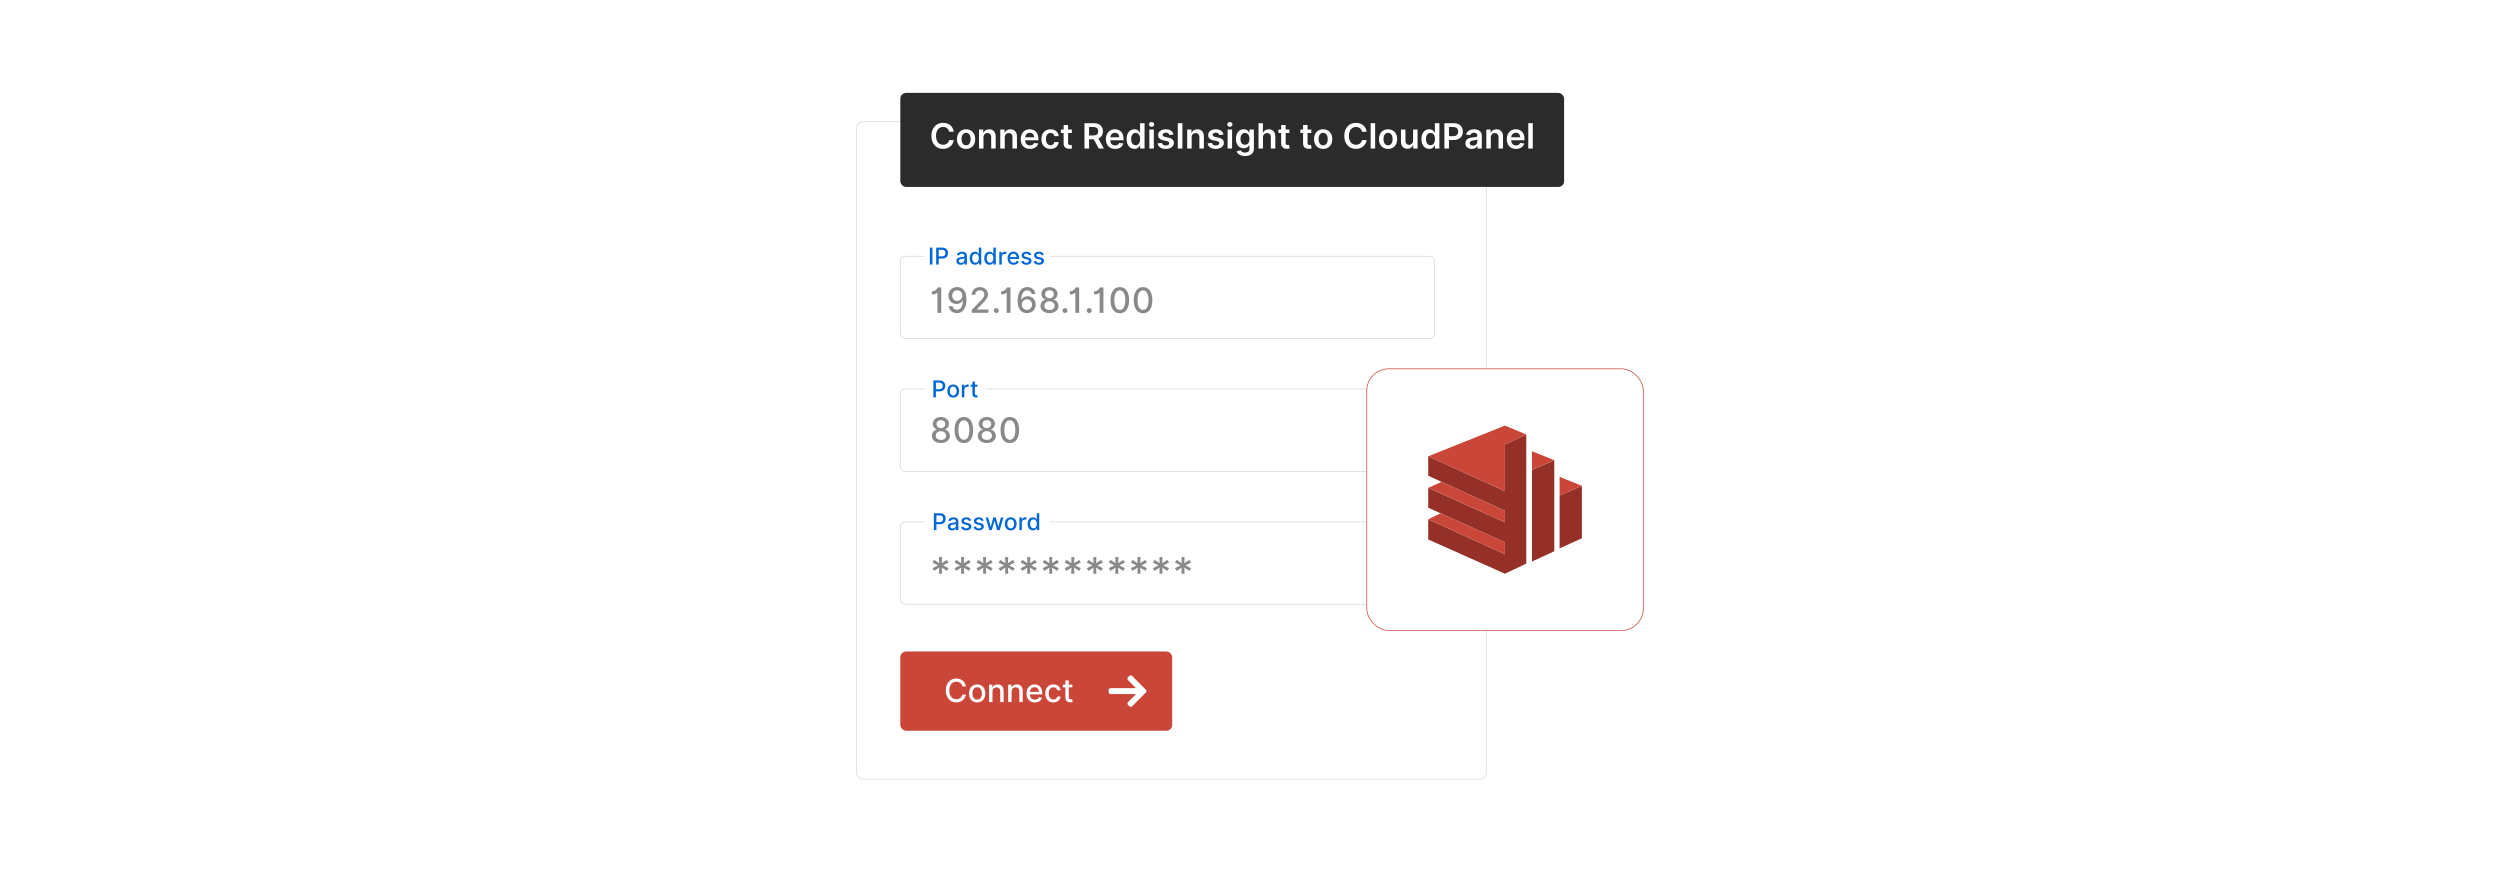 <?xml version="1.0" encoding="UTF-8"?>
<svg id="Layer_1" data-name="Layer 1" xmlns="http://www.w3.org/2000/svg" viewBox="0 0 860 300">
  <rect x="0" y="0" width="860" height="300" fill="#fff"/>
  <g>
    <rect x="294.693" y="41.87" width="216.591" height="226.175" rx="2.241" ry="2.241" fill="#fff" stroke="#d6d6d6" stroke-miterlimit="10" stroke-width=".25"/>
    <g>
      <g>
        <rect x="309.713" y="88.147" width="183.804" height="28.334" rx="1.662" ry="1.662" fill="#fff" stroke="#d6d6d6" stroke-miterlimit="10" stroke-width=".25"/>
        <g>
          <rect x="318.112" y="84.026" width="43.088" height="8.819" fill="#fff"/>
          <g>
            <path d="M320.76,90.993h-.877v-5.812h.877v5.812Z" fill="#0067d8"/>
            <path d="M322.04,85.181h2.071c1.352,0,2.013.811,2.013,1.882,0,1.072-.667,1.888-2.016,1.888h-1.191v2.043h-.877v-5.812ZM324.029,88.206c.857,0,1.212-.485,1.212-1.144s-.354-1.13-1.224-1.13h-1.101v2.273h1.112Z" fill="#0067d8"/>
            <path d="M329,89.762c0-.991.846-1.206,1.672-1.303.783-.091,1.102-.085,1.102-.395v-.021c0-.493-.281-.78-.829-.78-.57,0-.889.298-1.014.607l-.797-.182c.283-.795,1.01-1.112,1.799-1.112.692,0,1.691.253,1.691,1.522v2.894h-.828v-.596h-.034c-.162.326-.567.692-1.289.692-.828,0-1.473-.472-1.473-1.328ZM331.775,89.421v-.562c-.122.122-.774.196-1.05.233-.491.065-.894.227-.894.681,0,.42.346.636.825.636.707,0,1.118-.471,1.118-.987Z" fill="#0067d8"/>
            <path d="M333.568,88.822c0-1.414.775-2.245,1.828-2.245.811,0,1.101.494,1.254.764h.052v-2.16h.849v5.812h-.829v-.679h-.071c-.153.278-.465.764-1.26.764-1.059,0-1.822-.846-1.822-2.256ZM336.716,88.813c0-.911-.398-1.516-1.138-1.516-.767,0-1.152.65-1.152,1.516,0,.874.395,1.541,1.152,1.541.732,0,1.138-.624,1.138-1.541Z" fill="#0067d8"/>
            <path d="M338.574,88.822c0-1.414.774-2.245,1.827-2.245.811,0,1.102.494,1.255.764h.051v-2.16h.849v5.812h-.828v-.679h-.071c-.153.278-.466.764-1.261.764-1.059,0-1.821-.846-1.821-2.256ZM341.721,88.813c0-.911-.398-1.516-1.139-1.516-.766,0-1.152.65-1.152,1.516,0,.874.395,1.541,1.152,1.541.732,0,1.139-.624,1.139-1.541Z" fill="#0067d8"/>
            <path d="M343.769,86.634h.82v.692h.046c.159-.468.59-.758,1.106-.758.238,0,.426.062.57.159l-.273.709c-.102-.051-.23-.085-.395-.085-.587,0-1.027.412-1.027.98v2.662h-.849v-4.359Z" fill="#0067d8"/>
            <path d="M346.602,88.842c0-1.34.8-2.265,2.015-2.265.988,0,1.931.616,1.931,2.191v.301h-3.1c.022.84.511,1.31,1.237,1.31.482,0,.852-.21,1.005-.621l.803.144c-.192.71-.865,1.178-1.816,1.178-1.285,0-2.074-.886-2.074-2.239ZM349.716,88.433c-.003-.667-.435-1.155-1.093-1.155-.69,0-1.138.536-1.172,1.155h2.265Z" fill="#0067d8"/>
            <path d="M353.994,87.834c-.099-.292-.343-.584-.871-.584-.482,0-.846.238-.843.573-.003.295.204.457.684.57l.693.159c.8.185,1.191.565,1.191,1.181,0,.789-.73,1.348-1.782,1.348-.98,0-1.62-.435-1.763-1.206l.82-.125c.102.429.429.647.936.647.557,0,.917-.265.917-.602,0-.273-.196-.46-.616-.554l-.737-.162c-.817-.182-1.192-.593-1.192-1.212,0-.771.698-1.291,1.683-1.291.942,0,1.474.442,1.649,1.121l-.769.136Z" fill="#0067d8"/>
            <path d="M358.282,87.834c-.1-.292-.344-.584-.872-.584-.482,0-.846.238-.843.573-.003.295.205.457.685.57l.692.159c.8.185,1.191.565,1.191,1.181,0,.789-.729,1.348-1.782,1.348-.979,0-1.62-.435-1.762-1.206l.819-.125c.102.429.429.647.938.647.556,0,.916-.265.916-.602,0-.273-.195-.46-.615-.554l-.738-.162c-.817-.182-1.192-.593-1.192-1.212,0-.771.698-1.291,1.684-1.291.942,0,1.473.442,1.648,1.121l-.769.136Z" fill="#0067d8"/>
          </g>
        </g>
      </g>
      <g>
        <path d="M323.788,107.603h-1.32v-6.943h-.072c-.144.255-.83.646-1.817.646v-1.081c1.272,0,1.937-1.103,1.983-1.341h1.227v8.719Z" fill="#898989"/>
        <path d="M332.475,102.928c-.005,3.053-1.27,4.794-3.296,4.794-1.558,0-2.647-.996-2.839-2.405h1.298c.171.745.707,1.256,1.541,1.256,1.277,0,2.031-1.171,2.035-3.176h-.068c-.446.732-1.238,1.184-2.162,1.184-1.512,0-2.721-1.201-2.721-2.869,0-1.669,1.196-2.981,3.027-2.968,1.554.013,3.18.98,3.185,4.185ZM327.541,101.693c0,1.014.729,1.813,1.728,1.813.996,0,1.779-.852,1.779-1.826s-.745-1.83-1.754-1.83c-1,0-1.754.812-1.754,1.843Z" fill="#898989"/>
        <path d="M334.26,106.648l2.95-3.057c.936-.991,1.395-1.545,1.395-2.315,0-.868-.672-1.413-1.558-1.413-.94,0-1.546.612-1.541,1.549h-1.256c0-1.592,1.191-2.647,2.822-2.647,1.644,0,2.784,1.073,2.784,2.474,0,.975-.455,1.745-2.052,3.358l-1.732,1.813v.065h3.925v1.128h-5.738v-.954Z" fill="#898989"/>
        <path d="M341.863,106.832c0-.464.383-.848.852-.848.464,0,.852.384.852.848,0,.473-.388.852-.852.852-.469,0-.852-.379-.852-.852Z" fill="#898989"/>
        <path d="M347.605,107.603h-1.319v-6.943h-.072c-.144.255-.83.646-1.818.646v-1.081c1.273,0,1.938-1.103,1.984-1.341h1.226v8.719Z" fill="#898989"/>
        <path d="M350.073,103.537c0-3.053,1.265-4.794,3.291-4.794,1.558,0,2.644,1.005,2.844,2.405h-1.299c-.179-.745-.707-1.251-1.545-1.251-1.277,0-2.026,1.17-2.031,3.171h.065c.447-.736,1.243-1.179,2.162-1.179,1.512,0,2.725,1.196,2.721,2.865.004,1.673-1.205,2.983-3.027,2.967-1.549-.013-3.18-.975-3.18-4.185ZM355.003,104.771c.004-1.009-.728-1.813-1.725-1.813-1.004,0-1.779.852-1.783,1.826,0,.98.741,1.831,1.754,1.831.996,0,1.758-.814,1.754-1.844Z" fill="#898989"/>
        <path d="M357.92,105.278c-.009-1.099.762-2.022,1.754-2.197v-.051c-.864-.204-1.44-1.005-1.431-1.941-.009-1.332,1.166-2.324,2.779-2.324,1.597,0,2.772.992,2.78,2.324-.009.941-.583,1.737-1.431,1.941v.051c.976.175,1.746,1.099,1.754,2.197-.008,1.413-1.289,2.443-3.103,2.443-1.83,0-3.111-1.03-3.103-2.443ZM362.794,105.193c-.009-.907-.758-1.555-1.772-1.555-1.029,0-1.779.647-1.77,1.555-.009.872.681,1.451,1.77,1.451,1.077,0,1.763-.579,1.772-1.451ZM362.521,101.199c-.009-.816-.613-1.357-1.499-1.357-.902,0-1.507.541-1.498,1.357-.009.831.617,1.389,1.498,1.389.869,0,1.49-.558,1.499-1.389Z" fill="#898989"/>
        <path d="M365.489,106.832c0-.464.384-.848.852-.848.464,0,.852.384.852.848,0,.473-.388.852-.852.852-.468,0-.852-.379-.852-.852Z" fill="#898989"/>
        <path d="M371.232,107.603h-1.32v-6.943h-.072c-.144.255-.83.646-1.817.646v-1.081c1.272,0,1.937-1.103,1.983-1.341h1.227v8.719Z" fill="#898989"/>
        <path d="M373.84,106.832c0-.464.383-.848.852-.848.464,0,.852.384.852.848,0,.473-.388.852-.852.852-.469,0-.852-.379-.852-.852Z" fill="#898989"/>
        <path d="M379.583,107.603h-1.32v-6.943h-.072c-.144.255-.83.646-1.817.646v-1.081c1.272,0,1.937-1.103,1.983-1.341h1.227v8.719Z" fill="#898989"/>
        <path d="M382.024,103.247c.005-2.839,1.196-4.482,3.197-4.482,1.997,0,3.193,1.647,3.193,4.482,0,2.856-1.18,4.5-3.193,4.5-2.018-.004-3.197-1.647-3.197-4.5ZM387.107,103.247c0-2.171-.715-3.367-1.886-3.367-1.175,0-1.886,1.196-1.891,3.367,0,2.18.711,3.363,1.891,3.363,1.175,0,1.886-1.184,1.886-3.363Z" fill="#898989"/>
        <path d="M390.015,103.247c.004-2.839,1.196-4.482,3.197-4.482,1.997,0,3.193,1.647,3.193,4.482,0,2.856-1.18,4.5-3.193,4.5-2.018-.004-3.197-1.647-3.197-4.5ZM395.098,103.247c0-2.171-.715-3.367-1.886-3.367-1.175,0-1.886,1.196-1.891,3.367,0,2.18.711,3.363,1.891,3.363,1.175,0,1.886-1.184,1.886-3.363Z" fill="#898989"/>
      </g>
    </g>
    <g>
      <g>
        <rect x="309.713" y="179.526" width="183.804" height="28.334" rx="1.662" ry="1.662" fill="#fff" stroke="#d6d6d6" stroke-miterlimit="10" stroke-width=".25"/>
        <g>
          <rect x="318.112" y="175.405" width="43.088" height="8.819" fill="#fff"/>
          <g>
            <path d="M321.252,176.56h2.071c1.352,0,2.013.811,2.013,1.882,0,1.072-.667,1.888-2.016,1.888h-1.191v2.043h-.877v-5.812ZM323.241,179.586c.857,0,1.212-.485,1.212-1.144s-.354-1.13-1.224-1.13h-1.101v2.273h1.112Z" fill="#0067d8"/>
            <path d="M326.053,181.142c0-.991.846-1.206,1.672-1.303.783-.091,1.102-.085,1.102-.395v-.021c0-.493-.281-.78-.829-.78-.57,0-.889.298-1.014.607l-.797-.182c.283-.795,1.01-1.112,1.799-1.112.692,0,1.691.253,1.691,1.522v2.894h-.828v-.596h-.034c-.162.326-.567.692-1.289.692-.828,0-1.473-.472-1.473-1.328ZM328.828,180.801v-.562c-.122.122-.774.196-1.05.233-.491.065-.894.227-.894.681,0,.42.346.636.825.636.707,0,1.118-.471,1.118-.987Z" fill="#0067d8"/>
            <path d="M333.308,179.214c-.099-.292-.343-.584-.871-.584-.482,0-.846.238-.843.573-.003.295.204.457.684.57l.693.159c.8.185,1.191.565,1.191,1.181,0,.789-.73,1.348-1.782,1.348-.98,0-1.62-.435-1.763-1.206l.82-.125c.102.429.429.647.936.647.557,0,.917-.265.917-.602,0-.273-.196-.46-.616-.554l-.737-.162c-.817-.182-1.192-.593-1.192-1.212,0-.771.698-1.291,1.683-1.291.942,0,1.474.442,1.649,1.121l-.769.136Z" fill="#0067d8"/>
            <path d="M337.596,179.214c-.1-.292-.344-.584-.871-.584-.482,0-.846.238-.843.573-.003.295.204.457.684.57l.692.159c.801.185,1.192.565,1.192,1.181,0,.789-.73,1.348-1.782,1.348-.98,0-1.621-.435-1.763-1.206l.82-.125c.102.429.429.647.936.647.556,0,.916-.265.916-.602,0-.273-.195-.46-.615-.554l-.738-.162c-.817-.182-1.191-.593-1.191-1.212,0-.771.697-1.291,1.683-1.291.942,0,1.473.442,1.648,1.121l-.769.136Z" fill="#0067d8"/>
            <path d="M339.048,178.014h.877l.854,3.201h.043l.857-3.201h.877l.852,3.188h.042l.849-3.188h.877l-1.28,4.359h-.865l-.886-3.147h-.065l-.885,3.147h-.863l-1.282-4.359Z" fill="#0067d8"/>
            <path d="M345.655,180.213c0-1.356.803-2.256,2.032-2.256,1.228,0,2.032.899,2.032,2.256,0,1.349-.804,2.248-2.032,2.248-1.23,0-2.032-.899-2.032-2.248ZM348.862,180.21c0-.834-.375-1.544-1.172-1.544-.804,0-1.178.71-1.178,1.544,0,.838.374,1.539,1.178,1.539.797,0,1.172-.701,1.172-1.539Z" fill="#0067d8"/>
            <path d="M350.669,178.014h.82v.692h.046c.159-.468.59-.758,1.106-.758.238,0,.426.062.57.159l-.273.709c-.102-.051-.23-.085-.395-.085-.587,0-1.027.412-1.027.98v2.662h-.849v-4.359Z" fill="#0067d8"/>
            <path d="M353.508,180.202c0-1.414.774-2.245,1.827-2.245.811,0,1.102.494,1.255.764h.051v-2.16h.849v5.812h-.829v-.679h-.07c-.153.278-.466.764-1.261.764-1.059,0-1.821-.846-1.821-2.256ZM356.654,180.193c0-.911-.397-1.516-1.138-1.516-.766,0-1.152.65-1.152,1.516,0,.874.395,1.541,1.152,1.541.732,0,1.138-.624,1.138-1.541Z" fill="#0067d8"/>
          </g>
        </g>
      </g>
      <g>
        <path d="M323.093,195.254l-1.772,1.14-.542-.945,1.881-.96-1.881-.96.542-.945,1.772,1.14-.095-2.1h1.079l-.095,2.1,1.772-1.14.542.945-1.88.96,1.88.96-.542.945-1.772-1.14.095,2.1h-1.079l.095-2.1Z" fill="#898989"/>
        <path d="M330.676,195.254l-1.77,1.14-.542-.945,1.88-.96-1.88-.96.542-.945,1.77,1.14-.095-2.1h1.08l-.095,2.1,1.77-1.14.543.945-1.881.96,1.881.96-.543.945-1.77-1.14.095,2.1h-1.08l.095-2.1Z" fill="#898989"/>
        <path d="M338.259,195.254l-1.77,1.14-.542-.945,1.88-.96-1.88-.96.542-.945,1.77,1.14-.095-2.1h1.08l-.095,2.1,1.77-1.14.543.945-1.881.96,1.881.96-.543.945-1.77-1.14.095,2.1h-1.08l.095-2.1Z" fill="#898989"/>
        <path d="M345.843,195.254l-1.772,1.14-.542-.945,1.881-.96-1.881-.96.542-.945,1.772,1.14-.095-2.1h1.079l-.095,2.1,1.772-1.14.542.945-1.88.96,1.88.96-.542.945-1.772-1.14.095,2.1h-1.079l.095-2.1Z" fill="#898989"/>
        <path d="M353.425,195.254l-1.77,1.14-.542-.945,1.88-.96-1.88-.96.542-.945,1.77,1.14-.094-2.1h1.079l-.095,2.1,1.772-1.14.542.945-1.881.96,1.881.96-.542.945-1.772-1.14.095,2.1h-1.079l.094-2.1Z" fill="#898989"/>
        <path d="M361.008,195.254l-1.77,1.14-.542-.945,1.88-.96-1.88-.96.542-.945,1.77,1.14-.094-2.1h1.079l-.095,2.1,1.772-1.14.542.945-1.881.96,1.881.96-.542.945-1.772-1.14.095,2.1h-1.079l.094-2.1Z" fill="#898989"/>
        <path d="M368.592,195.254l-1.77,1.14-.542-.945,1.88-.96-1.88-.96.542-.945,1.77,1.14-.094-2.1h1.079l-.095,2.1,1.772-1.14.542.945-1.881.96,1.881.96-.542.945-1.772-1.14.095,2.1h-1.079l.094-2.1Z" fill="#898989"/>
        <path d="M376.175,195.254l-1.77,1.14-.542-.945,1.88-.96-1.88-.96.542-.945,1.77,1.14-.094-2.1h1.079l-.095,2.1,1.772-1.14.542.945-1.881.96,1.881.96-.542.945-1.772-1.14.095,2.1h-1.079l.094-2.1Z" fill="#898989"/>
        <path d="M383.758,195.254l-1.77,1.14-.542-.945,1.88-.96-1.88-.96.542-.945,1.77,1.14-.094-2.1h1.079l-.095,2.1,1.772-1.14.542.945-1.881.96,1.881.96-.542.945-1.772-1.14.095,2.1h-1.079l.094-2.1Z" fill="#898989"/>
        <path d="M391.341,195.254l-1.77,1.14-.542-.945,1.88-.96-1.88-.96.542-.945,1.77,1.14-.094-2.1h1.079l-.095,2.1,1.772-1.14.542.945-1.881.96,1.881.96-.542.945-1.772-1.14.095,2.1h-1.079l.094-2.1Z" fill="#898989"/>
        <path d="M398.925,195.254l-1.77,1.14-.542-.945,1.88-.96-1.88-.96.542-.945,1.77,1.14-.094-2.1h1.079l-.095,2.1,1.772-1.14.542.945-1.881.96,1.881.96-.542.945-1.772-1.14.095,2.1h-1.079l.094-2.1Z" fill="#898989"/>
        <path d="M406.508,195.254l-1.77,1.14-.542-.945,1.88-.96-1.88-.96.542-.945,1.77,1.14-.094-2.1h1.079l-.095,2.1,1.772-1.14.542.945-1.881.96,1.881.96-.542.945-1.772-1.14.095,2.1h-1.079l.094-2.1Z" fill="#898989"/>
      </g>
    </g>
    <g>
      <g>
        <rect x="309.713" y="133.836" width="183.804" height="28.334" rx="1.662" ry="1.662" fill="#fff" stroke="#d6d6d6" stroke-miterlimit="10" stroke-width=".25"/>
        <g>
          <rect x="318.112" y="129.716" width="21.102" height="8.819" fill="#fff"/>
          <g>
            <path d="M321.078,130.87h2.072c1.351,0,2.012.811,2.012,1.882,0,1.072-.667,1.888-2.015,1.888h-1.192v2.043h-.877v-5.812ZM323.068,133.895c.857,0,1.212-.485,1.212-1.144s-.354-1.13-1.223-1.13h-1.101v2.273h1.112Z" fill="#0067d8"/>
            <path d="M325.874,134.522c0-1.356.803-2.256,2.032-2.256s2.032.899,2.032,2.256c0,1.349-.803,2.248-2.032,2.248s-2.032-.899-2.032-2.248ZM329.081,134.519c0-.834-.374-1.544-1.172-1.544-.803,0-1.178.71-1.178,1.544,0,.838.374,1.539,1.178,1.539.797,0,1.172-.701,1.172-1.539Z" fill="#0067d8"/>
            <path d="M330.888,132.323h.82v.692h.045c.159-.468.596-.758,1.107-.758.108,0,.275.009.36.021v.811c-.068-.021-.267-.052-.443-.052-.602,0-1.042.412-1.042.982v2.662h-.849v-4.359Z" fill="#0067d8"/>
            <path d="M336.27,133.005h-.894v2.397c0,.491.247.582.522.582.136,0,.242-.025.298-.037l.153.701c-.1.037-.281.088-.551.091-.67.015-1.274-.369-1.272-1.161v-2.573h-.639v-.682h.639v-1.045h.849v1.045h.894v.682Z" fill="#0067d8"/>
          </g>
        </g>
      </g>
      <g>
        <path d="M320.565,149.956c-.009-1.099.762-2.022,1.754-2.197v-.051c-.864-.204-1.44-1.005-1.431-1.941-.009-1.332,1.167-2.324,2.78-2.324,1.596,0,2.772.992,2.779,2.324-.008.941-.583,1.737-1.43,1.941v.051c.975.175,1.745,1.099,1.754,2.197-.009,1.413-1.29,2.443-3.103,2.443-1.831,0-3.112-1.03-3.103-2.443ZM325.439,149.871c-.008-.907-.758-1.555-1.77-1.555-1.03,0-1.779.647-1.772,1.555-.008.872.682,1.451,1.772,1.451,1.077,0,1.763-.579,1.77-1.451ZM325.167,145.877c-.008-.816-.613-1.357-1.498-1.357-.902,0-1.507.541-1.499,1.357-.008.831.617,1.389,1.499,1.389.868,0,1.49-.558,1.498-1.389Z" fill="#898989"/>
        <path d="M328.378,147.925c.004-2.839,1.196-4.482,3.197-4.482,1.996,0,3.192,1.647,3.192,4.482,0,2.856-1.179,4.5-3.192,4.5-2.019-.004-3.197-1.647-3.197-4.5ZM333.461,147.925c0-2.171-.715-3.367-1.886-3.367-1.175,0-1.886,1.196-1.891,3.367,0,2.18.711,3.363,1.891,3.363,1.175,0,1.886-1.184,1.886-3.363Z" fill="#898989"/>
        <path d="M336.373,149.956c-.008-1.099.763-2.022,1.754-2.197v-.051c-.864-.204-1.438-1.005-1.43-1.941-.009-1.332,1.166-2.324,2.779-2.324,1.597,0,2.772.992,2.78,2.324-.009.941-.583,1.737-1.431,1.941v.051c.975.175,1.745,1.099,1.754,2.197-.009,1.413-1.29,2.443-3.103,2.443-1.83,0-3.111-1.03-3.103-2.443ZM341.248,149.871c-.009-.907-.758-1.555-1.772-1.555-1.03,0-1.779.647-1.77,1.555-.009.872.681,1.451,1.77,1.451,1.077,0,1.763-.579,1.772-1.451ZM340.975,145.877c-.009-.816-.613-1.357-1.499-1.357-.902,0-1.507.541-1.498,1.357-.009.831.617,1.389,1.498,1.389.869,0,1.49-.558,1.499-1.389Z" fill="#898989"/>
        <path d="M344.185,147.925c.005-2.839,1.196-4.482,3.197-4.482,1.997,0,3.193,1.647,3.193,4.482,0,2.856-1.18,4.5-3.193,4.5-2.018-.004-3.197-1.647-3.197-4.5ZM349.268,147.925c0-2.171-.715-3.367-1.886-3.367-1.175,0-1.886,1.196-1.89,3.367,0,2.18.711,3.363,1.89,3.363,1.175,0,1.886-1.184,1.886-3.363Z" fill="#898989"/>
      </g>
    </g>
    <rect x="470.169" y="126.873" width="95.138" height="90.016" rx="7.546" ry="7.546" fill="#fff" stroke="#ca4638" stroke-miterlimit="10" stroke-width=".25"/>
    <g>
      <g id="Layer_2" data-name="Layer 2">
        <polygon points="525.043 149.464 525.043 193.887 517.692 197.357 491.304 185.578 491.304 178.638 517.692 190.645 517.692 186.582 491.304 174.666 491.304 167.818 517.692 179.688 517.692 175.716 491.304 163.663 491.304 156.952 517.692 168.959 517.692 152.934 525.043 149.464" fill="#953029"/>
        <polygon points="534.676 158.321 534.676 189.641 527.006 193.156 527.006 161.654 534.676 158.321" fill="#953029"/>
        <polygon points="544.172 167.133 544.172 185.167 536.502 188.636 536.502 170.466 544.172 167.133" fill="#953029"/>
      </g>
      <g id="Layer_3" data-name="Layer 3">
        <polygon points="525.043 149.464 517.692 146.406 491.304 156.952 517.692 168.959 517.692 152.934 525.043 149.464" fill="#ca4638"/>
        <polygon points="517.692 175.716 517.692 179.688 491.304 167.818 495.915 165.763 517.692 175.716" fill="#ca4638"/>
        <polygon points="517.692 186.582 517.692 190.645 491.304 178.638 495.55 176.583 517.692 186.582" fill="#ca4638"/>
        <polygon points="527.006 161.654 534.676 158.321 527.006 155.217 527.006 161.654" fill="#ca4638"/>
        <polygon points="536.502 170.466 544.172 167.133 536.502 164.028 536.502 170.466" fill="#ca4638"/>
      </g>
    </g>
    <rect x="309.713" y="224.113" width="93.526" height="27.25" rx="1.983" ry="1.983" fill="#ca4638"/>
    <rect x="309.713" y="31.955" width="228.333" height="32.359" rx="1.983" ry="1.983" fill="#2b2b2b"/>
    <g>
      <path d="M331.048,236.117c-.199-1.035-1.055-1.609-2.074-1.609-1.379,0-2.41,1.066-2.41,3.008,0,1.957,1.035,3.008,2.406,3.008,1.012,0,1.871-.562,2.078-1.586l1.219.004c-.262,1.582-1.547,2.684-3.305,2.684-2.078,0-3.598-1.551-3.598-4.109s1.527-4.109,3.598-4.109c1.691,0,3.031,1,3.305,2.711h-1.219Z" fill="#fff"/>
      <path d="M333.348,238.543c0-1.867,1.105-3.106,2.797-3.106s2.797,1.238,2.797,3.106c0,1.855-1.105,3.094-2.797,3.094s-2.797-1.238-2.797-3.094ZM337.762,238.539c0-1.148-.516-2.125-1.613-2.125-1.105,0-1.621.977-1.621,2.125,0,1.152.516,2.117,1.621,2.117,1.098,0,1.613-.965,1.613-2.117Z" fill="#fff"/>
      <path d="M341.411,241.516h-1.168v-6h1.121v.977h.074c.277-.637.867-1.055,1.77-1.055,1.227,0,2.043.777,2.043,2.262v3.816h-1.168v-3.676c0-.871-.48-1.391-1.273-1.391-.812,0-1.398.547-1.398,1.504v3.562Z" fill="#fff"/>
      <path d="M347.981,241.516h-1.168v-6h1.121v.977h.074c.277-.637.867-1.055,1.77-1.055,1.227,0,2.043.777,2.043,2.262v3.816h-1.168v-3.676c0-.871-.48-1.391-1.273-1.391-.812,0-1.398.547-1.398,1.504v3.562Z" fill="#fff"/>
      <path d="M353.114,238.555c0-1.844,1.102-3.117,2.773-3.117,1.359,0,2.656.848,2.656,3.016v.414h-4.266c.031,1.156.703,1.805,1.703,1.805.664,0,1.172-.289,1.383-.856l1.105.199c-.266.977-1.191,1.621-2.5,1.621-1.77,0-2.856-1.219-2.856-3.082ZM357.399,237.992c-.004-.918-.598-1.59-1.504-1.59-.949,0-1.566.738-1.613,1.59h3.117Z" fill="#fff"/>
      <path d="M359.575,238.543c0-1.832,1.094-3.106,2.785-3.106,1.363,0,2.352.805,2.477,2.016h-1.137c-.125-.562-.578-1.031-1.32-1.031-.977,0-1.625.809-1.625,2.094,0,1.309.637,2.133,1.625,2.133.668,0,1.172-.383,1.32-1.031h1.137c-.129,1.168-1.047,2.019-2.465,2.019-1.742,0-2.797-1.285-2.797-3.094Z" fill="#fff"/>
      <path d="M368.891,236.453h-1.23v3.301c0,.676.34.801.719.801.188,0,.332-.035.41-.051l.211.965c-.137.051-.387.121-.758.125-.922.019-1.754-.508-1.75-1.598v-3.543h-.879v-.938h.879v-1.438h1.168v1.438h1.23v.938Z" fill="#fff"/>
    </g>
    <g>
      <path d="M326.496,45.32c-.183-1.043-1.013-1.643-2.073-1.643-1.426,0-2.431,1.094-2.431,3.061,0,2.001,1.013,3.061,2.427,3.061,1.043,0,1.877-.574,2.077-1.596l1.592.008c-.243,1.665-1.618,3.006-3.691,3.006-2.299,0-3.993-1.664-3.993-4.479,0-2.818,1.715-4.479,3.993-4.479,1.933,0,3.423,1.124,3.691,3.061h-1.592Z" fill="#fff"/>
      <path d="M329.2,47.853c0-2.026,1.218-3.38,3.133-3.38s3.133,1.353,3.133,3.38c0,2.022-1.217,3.372-3.133,3.372s-3.133-1.35-3.133-3.372ZM333.904,47.849c0-1.196-.519-2.154-1.562-2.154-1.06,0-1.58.958-1.58,2.154s.519,2.142,1.58,2.142c1.043,0,1.562-.945,1.562-2.142Z" fill="#fff"/>
      <path d="M338.317,51.098h-1.541v-6.539h1.473v1.111h.077c.298-.729.971-1.196,1.95-1.196,1.349,0,2.243.894,2.239,2.461v4.163h-1.542v-3.925c0-.873-.477-1.397-1.273-1.397-.813,0-1.383.545-1.383,1.49v3.831Z" fill="#fff"/>
      <path d="M345.634,51.098h-1.541v-6.539h1.473v1.111h.077c.298-.729.971-1.196,1.95-1.196,1.35,0,2.244.894,2.24,2.461v4.163h-1.542v-3.925c0-.873-.477-1.397-1.273-1.397-.813,0-1.383.545-1.383,1.49v3.831Z" fill="#fff"/>
      <path d="M351.128,47.866c0-2.018,1.222-3.393,3.095-3.393,1.609,0,2.988,1.009,2.988,3.304v.473h-4.555c.013,1.119.673,1.774,1.669,1.774.664,0,1.175-.289,1.384-.843l1.439.162c-.273,1.137-1.32,1.882-2.844,1.882-1.971,0-3.176-1.308-3.176-3.359ZM355.735,47.211c-.009-.89-.605-1.537-1.49-1.537-.919,0-1.537.702-1.583,1.537h3.074Z" fill="#fff"/>
      <path d="M358.24,47.853c0-1.996,1.209-3.38,3.125-3.38,1.596,0,2.703.933,2.81,2.35h-1.473c-.12-.63-.575-1.106-1.316-1.106-.949,0-1.583.792-1.583,2.111,0,1.337.622,2.142,1.583,2.142.677,0,1.184-.404,1.316-1.107h1.473c-.11,1.388-1.158,2.363-2.801,2.363-1.954,0-3.133-1.393-3.133-3.372Z" fill="#fff"/>
      <path d="M368.716,45.751h-1.29v3.38c0,.621.31.758.698.758.191,0,.366-.038.451-.06l.26,1.205c-.166.055-.468.14-.907.153-1.157.033-2.051-.571-2.043-1.801v-3.636h-.928v-1.192h.928v-1.566h1.541v1.566h1.29v1.192Z" fill="#fff"/>
      <path d="M373.058,42.379h3.269c2.001,0,3.073,1.124,3.073,2.788,0,1.184-.541,2.061-1.566,2.474l1.886,3.457h-1.763l-1.711-3.193h-1.609v3.193h-1.579v-8.719ZM376.093,46.594c1.171,0,1.698-.498,1.698-1.427,0-.928-.527-1.469-1.707-1.469h-1.447v2.896h1.456Z" fill="#fff"/>
      <path d="M380.421,47.866c0-2.018,1.222-3.393,3.095-3.393,1.609,0,2.989,1.009,2.989,3.304v.473h-4.556c.013,1.119.673,1.774,1.669,1.774.664,0,1.175-.289,1.384-.843l1.438.162c-.273,1.137-1.319,1.882-2.844,1.882-1.971,0-3.176-1.308-3.176-3.359ZM385.028,47.211c-.009-.89-.605-1.537-1.49-1.537-.919,0-1.537.702-1.584,1.537h3.074Z" fill="#fff"/>
      <path d="M387.546,47.837c0-2.18,1.188-3.363,2.699-3.363,1.153,0,1.635.693,1.869,1.166h.064v-3.261h1.546v8.719h-1.516v-1.03h-.094c-.243.477-.749,1.145-1.873,1.145-1.541,0-2.695-1.222-2.695-3.376ZM392.208,47.828c0-1.269-.545-2.09-1.537-2.09-1.026,0-1.554.872-1.554,2.09,0,1.227.536,2.12,1.554,2.12.983,0,1.537-.852,1.537-2.12Z" fill="#fff"/>
      <path d="M395.259,42.796c0-.464.4-.839.894-.839.49,0,.89.375.89.839,0,.46-.399.835-.89.835-.493,0-.894-.375-.894-.835ZM395.378,44.559h1.541v6.539h-1.541v-6.539Z" fill="#fff"/>
      <path d="M402.27,46.44c-.12-.43-.494-.817-1.205-.817-.643,0-1.133.307-1.128.749-.005.379.26.608.924.758l1.115.238c1.234.269,1.835.839,1.839,1.772-.004,1.238-1.158,2.086-2.793,2.086-1.605,0-2.613-.711-2.806-1.912l1.503-.144c.132.588.592.894,1.299.894.732,0,1.218-.337,1.218-.783,0-.371-.281-.613-.882-.745l-1.115-.234c-1.256-.26-1.844-.89-1.839-1.844-.005-1.209,1.068-1.983,2.644-1.983,1.532,0,2.418.706,2.631,1.813l-1.404.153Z" fill="#fff"/>
      <path d="M406.741,51.098h-1.579v-8.719h1.579v8.719Z" fill="#fff"/>
      <path d="M409.934,51.098h-1.541v-6.539h1.473v1.111h.077c.298-.729.971-1.196,1.949-1.196,1.35,0,2.244.894,2.239,2.461v4.163h-1.541v-3.925c0-.873-.477-1.397-1.272-1.397-.814,0-1.384.545-1.384,1.49v3.831Z" fill="#fff"/>
      <path d="M419.473,46.44c-.12-.43-.494-.817-1.205-.817-.643,0-1.133.307-1.128.749-.005.379.26.608.924.758l1.115.238c1.234.269,1.835.839,1.839,1.772-.004,1.238-1.158,2.086-2.793,2.086-1.605,0-2.613-.711-2.806-1.912l1.503-.144c.132.588.592.894,1.299.894.732,0,1.218-.337,1.218-.783,0-.371-.281-.613-.882-.745l-1.115-.234c-1.256-.26-1.844-.89-1.839-1.844-.005-1.209,1.068-1.983,2.644-1.983,1.532,0,2.418.706,2.631,1.813l-1.404.153Z" fill="#fff"/>
      <path d="M422.178,42.796c0-.464.4-.839.894-.839.49,0,.89.375.89.839,0,.46-.399.835-.89.835-.493,0-.894-.375-.894-.835ZM422.297,44.559h1.541v6.539h-1.541v-6.539Z" fill="#fff"/>
      <path d="M425.382,52.034l1.388-.336c.188.357.597.796,1.524.796.877,0,1.516-.397,1.516-1.333v-1.238h-.076c-.239.48-.763,1.081-1.882,1.081-1.508,0-2.695-1.065-2.695-3.197,0-2.149,1.188-3.333,2.699-3.333,1.153,0,1.644.693,1.878,1.166h.085v-1.081h1.52v6.646c0,1.647-1.303,2.456-3.069,2.456-1.665,0-2.606-.736-2.887-1.626ZM429.819,47.798c0-1.238-.545-2.06-1.537-2.06-1.026,0-1.554.872-1.554,2.06,0,1.205.536,1.997,1.554,1.997.983,0,1.537-.749,1.537-1.997Z" fill="#fff"/>
      <path d="M434.471,51.098h-1.541v-8.719h1.507v3.291h.077c.302-.741.94-1.196,1.945-1.196,1.357,0,2.252.881,2.252,2.461v4.163h-1.541v-3.925c0-.882-.477-1.397-1.286-1.397-.825,0-1.413.545-1.413,1.49v3.831Z" fill="#fff"/>
      <path d="M443.549,45.751h-1.289v3.38c0,.621.31.758.698.758.191,0,.365-.038.451-.06l.26,1.205c-.166.055-.469.14-.907.153-1.158.033-2.052-.571-2.043-1.801v-3.636h-.929v-1.192h.929v-1.566h1.541v1.566h1.289v1.192Z" fill="#fff"/>
      <path d="M451.088,45.751h-1.289v3.38c0,.621.31.758.698.758.191,0,.365-.038.451-.06l.26,1.205c-.166.055-.469.14-.907.153-1.158.033-2.052-.571-2.043-1.801v-3.636h-.929v-1.192h.929v-1.566h1.541v1.566h1.289v1.192Z" fill="#fff"/>
      <path d="M452.034,47.853c0-2.026,1.218-3.38,3.134-3.38,1.915,0,3.133,1.353,3.133,3.38,0,2.022-1.218,3.372-3.133,3.372-1.916,0-3.134-1.35-3.134-3.372ZM456.738,47.849c0-1.196-.519-2.154-1.562-2.154-1.06,0-1.579.958-1.579,2.154s.519,2.142,1.579,2.142c1.043,0,1.562-.945,1.562-2.142Z" fill="#fff"/>
      <path d="M468.528,45.32c-.183-1.043-1.013-1.643-2.073-1.643-1.426,0-2.431,1.094-2.431,3.061,0,2.001,1.013,3.061,2.427,3.061,1.043,0,1.877-.574,2.077-1.596l1.593.008c-.243,1.665-1.618,3.006-3.691,3.006-2.299,0-3.993-1.664-3.993-4.479,0-2.818,1.716-4.479,3.993-4.479,1.933,0,3.423,1.124,3.691,3.061h-1.593Z" fill="#fff"/>
      <path d="M473.053,51.098h-1.541v-8.719h1.541v8.719Z" fill="#fff"/>
      <path d="M474.359,47.853c0-2.026,1.218-3.38,3.134-3.38,1.915,0,3.133,1.353,3.133,3.38,0,2.022-1.218,3.372-3.133,3.372-1.916,0-3.134-1.35-3.134-3.372ZM479.063,47.849c0-1.196-.519-2.154-1.562-2.154-1.06,0-1.579.958-1.579,2.154s.519,2.142,1.579,2.142c1.043,0,1.562-.945,1.562-2.142Z" fill="#fff"/>
      <path d="M486.103,44.559h1.541v6.539h-1.494v-1.162h-.068c-.298.732-.987,1.247-1.967,1.247-1.286,0-2.18-.89-2.18-2.461v-4.163h1.541v3.925c0,.83.494,1.355,1.234,1.355.682,0,1.393-.494,1.393-1.49v-3.789Z" fill="#fff"/>
      <path d="M488.966,47.837c0-2.18,1.188-3.363,2.699-3.363,1.153,0,1.635.693,1.869,1.166h.064v-3.261h1.546v8.719h-1.516v-1.03h-.094c-.243.477-.749,1.145-1.873,1.145-1.541,0-2.695-1.222-2.695-3.376ZM493.628,47.828c0-1.269-.545-2.09-1.537-2.09-1.026,0-1.554.872-1.554,2.09,0,1.227.536,2.12,1.554,2.12.983,0,1.537-.852,1.537-2.12Z" fill="#fff"/>
      <path d="M496.868,42.379h3.269c2.005,0,3.073,1.222,3.073,2.887,0,1.677-1.081,2.886-3.095,2.886h-1.669v2.946h-1.579v-8.719ZM499.903,46.853c1.175,0,1.698-.66,1.698-1.588,0-.929-.523-1.567-1.707-1.567h-1.447v3.155h1.456Z" fill="#fff"/>
      <path d="M504.099,49.263c0-1.473,1.213-1.852,2.481-1.988,1.154-.123,1.618-.144,1.618-.587v-.025c0-.644-.392-1.01-1.106-1.01-.754,0-1.188.384-1.342.83l-1.438-.204c.341-1.191,1.397-1.805,2.772-1.805,1.247,0,2.656.519,2.656,2.248v4.376h-1.481v-.898h-.051c-.281.55-.894,1.03-1.92,1.03-1.248,0-2.188-.681-2.188-1.967ZM508.202,48.752v-.77c-.199.162-1.009.264-1.413.319-.69.098-1.205.345-1.205.936,0,.566.46.86,1.103.86.929,0,1.516-.618,1.516-1.346Z" fill="#fff"/>
      <path d="M512.841,51.098h-1.541v-6.539h1.473v1.111h.077c.298-.729.971-1.196,1.949-1.196,1.35,0,2.244.894,2.239,2.461v4.163h-1.541v-3.925c0-.873-.477-1.397-1.272-1.397-.814,0-1.384.545-1.384,1.49v3.831Z" fill="#fff"/>
      <path d="M518.336,47.866c0-2.018,1.222-3.393,3.095-3.393,1.609,0,2.989,1.009,2.989,3.304v.473h-4.556c.013,1.119.673,1.774,1.669,1.774.664,0,1.175-.289,1.384-.843l1.438.162c-.273,1.137-1.319,1.882-2.844,1.882-1.971,0-3.176-1.308-3.176-3.359ZM522.943,47.211c-.009-.89-.605-1.537-1.49-1.537-.919,0-1.537.702-1.583,1.537h3.073Z" fill="#fff"/>
      <path d="M527.271,51.098h-1.541v-8.719h1.541v8.719Z" fill="#fff"/>
    </g>
    <path d="M389.089,243.146h-.254c-.124-.05-.235-.095-.342-.178-.161-.126-.564-.538-.624-.722-.079-.241-.035-.471.115-.675l2.807-2.817h-8.825c-.015,0-.161-.053-.188-.066-.223-.105-.34-.317-.409-.543v-.863c.067-.167.13-.307.279-.419.047-.035.25-.139.293-.139h8.825l-2.84-2.886c-.305-.519.16-.99.541-1.304.303-.249.634-.28.954-.038l4.787,4.785c.22.282.221.632,0,.915l-4.787,4.785-.331.164Z" fill="#fff"/>
  </g>
</svg>